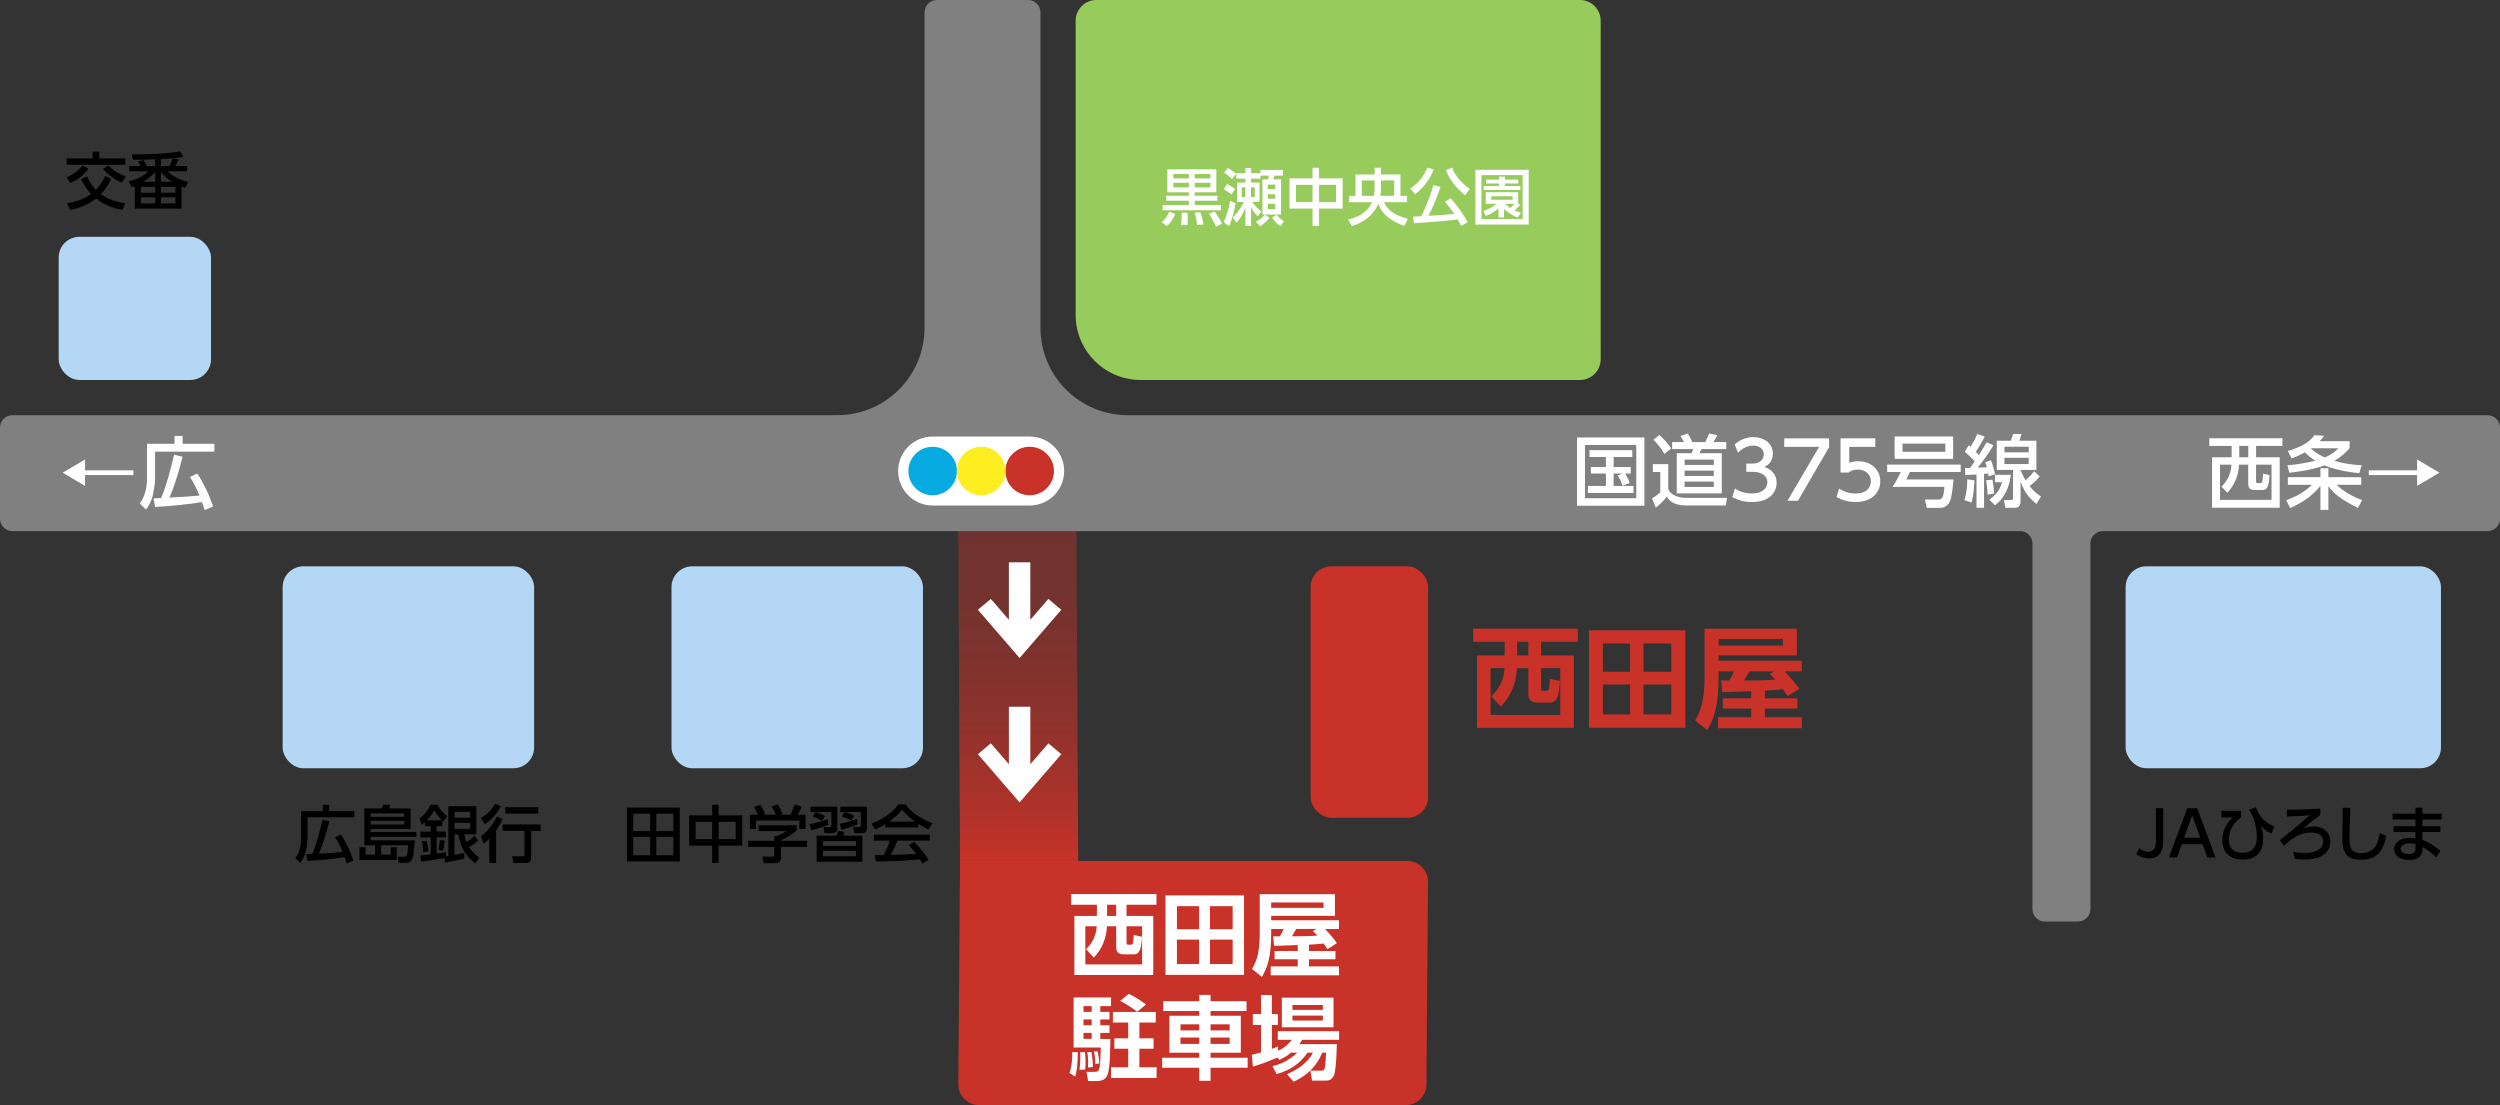 <?xml version="1.0" encoding="UTF-8"?><svg id="_レイヤー_2" xmlns="http://www.w3.org/2000/svg" xmlns:xlink="http://www.w3.org/1999/xlink" viewBox="0 0 603.84 266.92"><rect x="0" y="0" width="603.84" height="266.92" fill="#333333" stroke="none"/><defs><style>.cls-1{fill:#b4d7f5;}.cls-2{fill:#c83228;}.cls-3{fill:#97cb5c;}.cls-4{fill:gray;}.cls-5{fill:#fcee21;}.cls-6{fill:#fff;}.cls-7{fill:#07abe2;}.cls-8{fill:url(#_名称未設定グラデーション_10);}</style><linearGradient id="_名称未設定グラデーション_10" x1="245.93" y1="124.15" x2="245.93" y2="207.95" gradientUnits="userSpaceOnUse"><stop offset="0" stop-color="#c83228" stop-opacity=".4"/><stop offset=".18" stop-color="#c83228" stop-opacity=".42"/><stop offset=".36" stop-color="#c83228" stop-opacity=".48"/><stop offset=".55" stop-color="#c83228" stop-opacity=".58"/><stop offset=".73" stop-color="#c83228" stop-opacity=".72"/><stop offset=".92" stop-color="#c83228" stop-opacity=".9"/><stop offset="1" stop-color="#c83228"/></linearGradient></defs><g id="_レイヤー_1-2"><rect class="cls-1" x="162.19" y="136.79" width="60.74" height="48.77" rx="5" ry="5"/><rect class="cls-1" x="14.17" y="57.2" width="36.8" height="34.58" rx="5" ry="5"/><rect class="cls-1" x="68.27" y="136.79" width="60.74" height="48.77" rx="5" ry="5"/><rect class="cls-1" x="513.41" y="136.79" width="76.17" height="48.77" rx="5" ry="5"/><rect class="cls-2" x="316.56" y="136.79" width="28.38" height="60.74" rx="5" ry="5"/><polygon class="cls-8" points="260.43 207.95 231.88 207.95 231.43 124.15 259.98 124.15 260.43 207.95"/><path class="cls-2" d="M339.53,266.92h-103.06c-2.78,0-5.02-2.26-5-5.04l.41-53.93h108.03c2.78,0,5.02,2.26,5,5.04l-.37,48.97c-.02,2.75-2.25,4.96-5,4.96Z"/><path class="cls-3" d="M264.81,0h116.81c2.76,0,5,2.24,5,5v81.78c0,2.76-2.24,5-5,5h-106.1c-8.67,0-15.71-7.04-15.71-15.71V5c0-2.76,2.24-5,5-5Z"/><path class="cls-4" d="M600.84,100.29h-328.43c-11.65,0-21.1-9.45-21.1-21.1V3c0-1.66-1.34-3-3-3h-22c-1.66,0-3,1.34-3,3v76.18c0,11.65-9.45,21.1-21.1,21.1H3c-1.66,0-3,1.34-3,3v22c0,1.66,1.34,3,3,3h484.91c1.66,0,3,1.34,3,3v88.3c0,1.66,1.34,3,3,3h8c1.66,0,3-1.34,3-3v-88.3c0-1.66,1.34-3,3-3h92.93c1.66,0,3-1.34,3-3v-22c0-1.66-1.34-3-3-3Z"/><path class="cls-6" d="M397.18,105.67v16.49h-16.28v-16.49h16.28ZM395.22,107.49h-12.39v12.84h12.39v-12.84ZM391.92,117.32c-.08-.23-.57-1.58-1.2-2.47l1.22-.48h-2.18v3h4.79v1.71h-11.02v-1.71h4.35v-3h-3.63v-1.58h3.63v-2.41h-3.97v-1.65h10.35v1.65h-4.5v2.41h4.12v1.58h-1.35c.11.17.68,1.03,1.1,2.26l-1.71.68Z"/><path class="cls-6" d="M399.22,112.11h3.72v5.96c.49,1.54,2.64,2.18,4.24,2.18h9.97l-.32,1.84h-9.46c-3.5,0-4.41-1.5-4.79-2.17-.8,1.25-2.24,2.36-2.64,2.68l-.93-2.24c.09-.04,1.35-.78,2.01-1.44v-4.92h-1.8v-1.9ZM400.79,105.06c.95.82,2.3,2.28,2.85,3.29l-1.62,1.29c-.95-1.52-1.6-2.38-2.64-3.42l1.41-1.16ZM416.94,108.46h-5.96c-.15.34-.3.66-.51,1.01h5.4v9.71h-10.87v-9.71h3.61c.17-.4.29-.84.32-1.01h-5.05v-1.69h2.87c-.29-.49-.76-1.35-.86-1.48l1.77-.57c.51.8.89,1.58,1.1,2.05h3.12c.32-.59.7-1.41.93-2.07l2.01.42c-.15.29-.25.46-.97,1.65h3.1v1.69ZM406.89,111.01v1.29h7.05v-1.29h-7.05ZM406.89,113.67v1.29h7.05v-1.29h-7.05ZM406.89,116.33v1.29h7.05v-1.29h-7.05Z"/><path class="cls-6" d="M419.07,118c1.22.82,2.68,1.2,4.14,1.2,2.7,0,3.67-1.48,3.67-2.77s-1.1-2.47-3.59-2.47h-1.5v-1.98h1.44c2.05,0,2.79-1.23,2.79-2.24,0-1.44-1.27-2.11-2.51-2.11-1.42,0-2.75.68-3.71,1.75l-.82-2.03c1.44-1.27,3.1-1.77,4.54-1.77,2.49,0,4.69,1.46,4.69,4.01,0,2.13-1.5,2.91-2.05,3.19.78.3,2.96,1.14,2.96,3.86,0,2.03-1.52,4.62-5.93,4.62-1.98,0-3.44-.48-4.79-1.2l.65-2.05Z"/><path class="cls-6" d="M441.79,105.88v2.13l-7.52,12.94h-2.53l7.64-13.01h-8.42v-2.05h10.83Z"/><path class="cls-6" d="M452.96,107.93h-6.29v3.86c.48-.17,1.08-.38,2.17-.38,3.23,0,5.32,2.15,5.32,4.84,0,2.37-1.71,5-5.95,5-1.67,0-3.13-.38-4.62-1.18l.63-2.07c1.22.82,2.51,1.2,3.97,1.2,2.91,0,3.7-1.71,3.7-2.96,0-1.77-1.44-2.83-3.21-2.83-.78,0-1.58.21-2.17.72h-1.96v-8.25h8.4v2.05Z"/><path class="cls-6" d="M471.83,115.82c-.04.55-.34,4.18-.84,5.24-.59,1.27-1.6,1.6-2.36,1.6h-3.25l-.44-2h3.32c.85,0,1.2-.59,1.39-3.06h-12.52c.82-1.29,1.37-2.28,1.98-3.59h-3.29v-1.8h17.76v1.8h-12.29c-.19.42-.44,1.01-.84,1.8h11.36ZM471.75,110.84h-14.13v-5.41h14.13v5.41ZM469.86,107.15h-10.33v1.98h10.33v-1.98Z"/><path class="cls-6" d="M476.89,116.01c-.06,1.5-.21,3.59-.68,5.36l-1.73-.57c.46-1.44.65-3,.7-5.03l1.71.25ZM474.59,113.06c.86-.02.97-.02,1.22-.02.27-.34.55-.72,1.14-1.6-.09-.11-1.08-1.25-2.39-2.3l.95-1.58.44.36c.19-.28.97-1.5,1.63-3.1l1.79.63c-.85,1.8-1.98,3.44-2.13,3.67.17.19.3.32.72.8,1.03-1.61,1.5-2.41,1.88-3.08l1.67.68c-.34.57-1.27,2.24-3.8,5.43,1.16-.06,1.35-.06,2.17-.09-.13-.55-.23-.85-.36-1.22l1.37-.49c.38.95.78,2.32.97,3.4l-1.54.51c-.06-.42-.08-.48-.11-.7-.63.06-.72.08-.99.1v8.19h-1.82v-8.04c-.89.06-2.03.11-2.7.13l-.1-1.69ZM481.26,115.85c.15.74.34,2.18.38,3.34l-1.56.3c-.04-1.39-.29-2.98-.36-3.48l1.54-.17ZM485.7,114.69c-.67,4.94-2.94,6.67-3.86,7.35l-1.33-1.35c1.33-.99,2.49-2.09,3.06-4.22h-1.73v-1.79h3.86ZM492.67,115.09c-.8.97-1.75,1.77-2.45,2.32,1.18,1.48,2.13,2.09,2.75,2.49l-1.1,1.84c-2.17-1.88-2.83-2.85-3.84-5.41v4.69c0,.82-.23,1.63-1.41,1.63h-2.26l-.32-1.88h1.65c.53,0,.53-.25.53-.61v-6.65h-3.93v-7.05h3.4c.29-.7.47-1.41.53-1.63h2.03c-.09.38-.21.82-.51,1.63h4.12v7.05h-3.84c.29.7.63,1.54,1.22,2.49.82-.7,1.23-1.16,2.09-2.17l1.33,1.25ZM484.14,107.91v1.35h5.87v-1.35h-5.87ZM484.14,110.57v1.52h5.87v-1.52h-5.87Z"/><path class="cls-6" d="M279.32,218.52h-7.22v2.71h6.45v14.26h-19.05v-14.26h5.44v-2.71h-6.21v-2.57h20.6v2.57ZM262.33,229.26c2.07-2.05,2.44-3.92,2.57-5.54h-2.75v9.22h13.71v-9.22h-3.76v3.81c0,.48,0,.66.48.66h.51c.29,0,.48-.07.57-.48.07-.31.13-1.08.18-1.87l1.98.4c-.15,2.88-.51,4.27-2.02,4.27h-2.22c-1.14,0-1.98-.26-1.98-1.74v-5.04h-2.24c-.2,4.31-2.33,6.67-3.17,7.57l-1.85-2.02ZM269.6,218.52h-2.2v2.71h2.2v-2.71Z"/><path class="cls-6" d="M300.48,216.27v19.19h-18.97v-19.19h18.97ZM289.62,218.87h-5.35v5.57h5.35v-5.57ZM289.62,226.95h-5.35v5.9h5.35v-5.9ZM297.73,218.87h-5.48v5.57h5.48v-5.57ZM297.73,226.95h-5.48v5.9h5.48v-5.9Z"/><path class="cls-6" d="M313.44,228.27c-.81.04-4.77.18-5.68.2l-.26-2.31h1.63c.48-.81.62-1.01.92-1.78h-3.01v.88c0,6.12-.95,8.45-2.24,10.69l-2.4-1.91c1.23-2.07,1.87-4.07,1.87-8.8v-9.26h18.17v5.24h-15.4v1.06h16.37v2.11h-3.34c1.01,1.1,2,2.2,2.84,3.41l-2.29,1.45c-.31-.48-.33-.53-.9-1.36-1.1.13-2.75.24-3.56.29v1.52h6.4v2h-6.4v1.72h7.26v2.16h-16.5v-2.16h6.53v-1.72h-5.59v-2h5.59v-1.41ZM319.69,217.97h-12.65v1.32h12.65v-1.32ZM318.04,224.37h-4.95c-.18.29-.88,1.54-1.06,1.78,2.88-.02,4.25-.02,6.16-.18-.46-.53-.73-.75-1.1-1.1l.95-.51Z"/><path class="cls-6" d="M260.33,254.15c-.02,3.81-.37,4.97-.64,5.88l-1.36-.86c.64-1.85.66-3.94.66-5.06l1.34.04ZM259.34,240.92h9.02v2.09h-2.6v1.39h2.22v1.83h-2.22v1.41h2.22v1.85h-2.22v1.45h2.44c-.13,5.5-.13,5.79-.42,7.55-.22,1.39-.73,2.62-2.79,2.62h-2.16l-.4-2.22h2c.7,0,.88-.26.99-.53.33-.79.37-2.42.46-5.35h-6.56v-12.08ZM262.05,254.15c.09.9.15,1.56.15,2.31,0,.66-.04,1.43-.09,1.89l-1.39.02c.11-.66.26-1.56.18-4.22h1.14ZM261.7,243.01v1.39h1.98v-1.39h-1.98ZM261.7,246.22v1.41h1.98v-1.41h-1.98ZM261.7,249.48v1.45h1.98v-1.45h-1.98ZM263.63,254.1c.22,1.21.33,2.35.33,3.61l-1.17.15c.11-2.2-.07-3.15-.18-3.72l1.01-.04ZM265.08,253.93c.22.81.4,1.8.44,2.9l-.95.22c-.02-1.52-.18-2.29-.35-3.08l.86-.04ZM272.5,257.78v-4.47h-3.34v-2.51h3.34v-3.83h-3.7v-2.55h10.36v2.55h-3.96v3.83h3.43v2.51h-3.43v4.47h4.16v2.6h-11v-2.6h4.14ZM272.61,240.06c.79.35,1.91.88,4.2,2.55l-2.13,1.76c-1.21-.92-2.31-1.65-4.11-2.62l2.05-1.69Z"/><path class="cls-6" d="M289.66,261.05v-3.15h-8.96v-2.42h8.96v-1.21h-7.22v-8.93h7.22v-1.14h-8.69v-2.38h8.69v-1.52h2.73v1.52h8.69v2.38h-8.69v1.14h7.31v8.93h-7.31v1.21h8.96v2.42h-8.96v3.15h-2.73ZM285.13,247.41v1.47h4.53v-1.47h-4.53ZM285.13,250.6v1.54h4.53v-1.54h-4.53ZM292.39,247.41v1.47h4.62v-1.47h-4.62ZM292.39,250.6v1.54h4.62v-1.54h-4.62Z"/><path class="cls-6" d="M311.86,254.23c-1.14.97-2.11,1.43-2.9,1.78l-.37-.59c-1.63.68-3.37,1.43-5.96,2.22l-.29-2.86c.66-.15,1.25-.29,2.24-.59v-6.64h-1.98v-2.62h1.98v-4.6h2.62v4.6h1.45v2.62h-1.45v5.79c.57-.2.84-.31,1.45-.59l.07,1.03c1.8-.79,2.68-1.85,3.32-2.64h-3.41v-2.07h14.81v2.07h-8.91c-.26.42-.4.66-.68,1.06h9.04c0,.13-.09,6.12-.7,7.53-.55,1.28-1.45,1.28-2.11,1.28h-3.17l-.4-2.4h2.62c.7,0,.79-.37.88-.88.15-.75.26-2.82.29-3.48h-.92c-1.89,4.62-5.52,6.38-6.95,7.02l-1.58-1.83c2.6-1.08,4.97-2.73,6.29-5.19h-1.3c-2.09,2.88-4.25,4.22-7.48,5.19l-1.01-1.91c1.61-.44,3.76-1.12,5.98-3.28h-1.45ZM309.61,240.97h12.48v7.15h-12.48v-7.15ZM312.17,242.75v1.17h7.35v-1.17h-7.35ZM312.17,245.3v1.19h7.35v-1.19h-7.35Z"/><path class="cls-2" d="M381.08,155h-8.85v3.32h7.91v17.49h-23.38v-17.49h6.67v-3.32h-7.61v-3.16h25.27v3.16ZM360.24,168.17c2.54-2.51,3-4.8,3.16-6.8h-3.37v11.31h16.82v-11.31h-4.62v4.67c0,.59,0,.81.59.81h.62c.35,0,.59-.08.7-.59.08-.38.16-1.32.22-2.29l2.43.49c-.19,3.54-.62,5.24-2.48,5.24h-2.73c-1.4,0-2.43-.32-2.43-2.13v-6.18h-2.75c-.24,5.29-2.86,8.18-3.89,9.29l-2.27-2.48ZM369.15,155h-2.7v3.32h2.7v-3.32Z"/><path class="cls-2" d="M407.06,152.24v23.54h-23.27v-23.54h23.27ZM393.72,155.43h-6.56v6.83h6.56v-6.83ZM393.72,165.33h-6.56v7.23h6.56v-7.23ZM403.68,155.43h-6.72v6.83h6.72v-6.83ZM403.68,165.33h-6.72v7.23h6.72v-7.23Z"/><path class="cls-2" d="M422.96,166.95c-1,.05-5.86.22-6.96.24l-.32-2.83h2c.59-1,.76-1.24,1.13-2.19h-3.7v1.08c0,7.5-1.16,10.37-2.75,13.12l-2.94-2.35c1.51-2.54,2.29-4.99,2.29-10.8v-11.36h22.3v6.42h-18.89v1.3h20.08v2.59h-4.1c1.24,1.35,2.46,2.7,3.48,4.18l-2.81,1.78c-.38-.59-.41-.65-1.11-1.67-1.35.16-3.37.3-4.37.35v1.86h7.85v2.46h-7.85v2.11h8.91v2.64h-20.24v-2.64h8.02v-2.11h-6.86v-2.46h6.86v-1.73ZM430.63,154.32h-15.52v1.62h15.52v-1.62ZM428.6,162.18h-6.07c-.22.35-1.08,1.89-1.3,2.19,3.54-.03,5.21-.03,7.56-.22-.57-.65-.89-.92-1.35-1.35l1.16-.62Z"/><path class="cls-6" d="M20.54,110.98v2.62h11.68v1.14h-11.68v2.62l-5.4-3.19,5.4-3.19Z"/><path class="cls-6" d="M35.5,107.2h6.65v-1.9h1.96v1.9h7.67v1.9h-14.32v6.04c0,.67,0,2.05-.53,4.41-.4,1.77-1.18,2.85-1.67,3.53l-1.5-1.48c.57-.82,1.75-2.53,1.75-6.04v-8.36ZM49.44,123.19c-.32-.99-.44-1.35-.65-1.92-2.55.47-8.3,1.03-11.34,1.18l-.36-2.07c.38-.02,1.2-.06,1.82-.1,1.35-3.02,2.74-8.62,3.13-10.47l2.05.51c-1.25,5.11-2.43,8.19-3.17,9.86,2.83-.11,5.02-.27,7.26-.49-.78-1.9-1.39-3.06-2.3-4.48l1.77-.84c1.46,2.2,2.89,5.09,3.82,7.98l-2.03.84Z"/><path class="cls-6" d="M551.29,107.71h-6.36v2.74h5.7v12.18h-16.34v-12.18h4.73v-2.74h-5.39v-1.86h17.67v1.86ZM536.58,117.55c.8-.82,2.24-2.39,2.41-5.32h-2.77v8.51h12.44v-8.51h-3.74v3.86c0,.55.08.57.49.57h.49c.3,0,.47,0,.55-.47.09-.48.13-1.18.15-1.77l1.56.32c-.11,2.68-.51,3.61-1.69,3.61h-1.56c-.99,0-1.88,0-1.88-1.54v-4.58h-2.22c-.13,2.66-1.04,4.79-2.81,6.8l-1.42-1.48ZM543.04,107.71h-2.18v2.74h2.18v-2.74Z"/><path class="cls-6" d="M552.2,120.82c2.28-.82,4.45-1.99,6.23-3.72h-5.83v-1.84h7.87v-2.15h1.92v2.15h7.94v1.84h-5.95c1.75,1.69,3.89,2.87,6.17,3.69l-1.04,1.9c-4.03-2.05-5.72-3.36-7.12-5.24v5.7h-1.92v-5.77c-2.22,2.62-4.31,3.97-7.31,5.34l-.95-1.88ZM552.6,108.93c4.24-1.29,5.49-2.58,6.44-3.82l2.28.15c-.29.44-.49.74-1.04,1.31h7.24v1.69c-.65.74-1.77,1.94-3.69,3.04,3.08.89,5.4,1.01,6.61,1.06l-.59,1.94c-1.31-.13-4.92-.51-8.42-1.88-3.21,1.18-7.07,1.61-8.49,1.77l-.44-1.81c1.06-.09,3.34-.27,6.69-1.1-1.2-.76-1.98-1.5-2.47-2.03-1.46.85-2.54,1.23-3.27,1.46l-.86-1.79ZM558.18,108.32c.46.46,1.52,1.37,3.36,2.17,1.94-.85,2.75-1.69,3.27-2.22h-6.55l-.08.06Z"/><path class="cls-6" d="M583.82,117.36v-2.62h-11.68v-1.14h11.68v-2.62l5.39,3.19-5.39,3.19Z"/><path d="M23.97,36.61v1.65h6.28v1.54h-14.13v-1.54h6.25v-1.65h1.59ZM16.13,42.8c.75-.33,2.55-1.16,3.78-2.82l1.46.78c-1.41,1.84-2.94,2.8-4.4,3.46l-.84-1.42ZM21.03,42.58c.25.58.85,1.96,2.11,3.27,1.41-1.41,2.06-2.87,2.28-3.38l1.4.78c-.31.71-.99,2.1-2.47,3.65,1.74,1.25,3.81,1.9,5.92,2.19l-.68,1.6c-1.03-.18-3.82-.68-6.4-2.75-2.55,2.04-5.25,2.56-6.22,2.76l-.79-1.59c2.08-.34,4.12-1.02,5.83-2.26-.33-.35-1.4-1.46-2.42-3.58l1.44-.69ZM26.24,39.95c.95,1.14,2.43,2.06,4.11,2.64l-.92,1.53c-1.45-.58-3.3-1.84-4.54-3.3l1.35-.87Z"/><path d="M43.14,38.51c-.33.77-.5,1.1-.78,1.59h2.82v1.26h-4.77c1.27,1.19,3,2.08,4.98,2.58l-.66,1.44c-.42-.18-.5-.21-.89-.36v5.37h-11.29v-5.4c-.07.03-.19.07-.72.25l-.72-1.41c2.83-.75,4.2-1.89,4.8-2.47h-4.69v-1.26h2.71c-.18-.38-.28-.58-.58-1.12l1.37-.33c.27.46.43.82.66,1.45h2.1v-1.63c-2.16.09-3.18.1-5.37.12l-.27-1.33c1.63.03,7.23.07,11.7-.69l.68,1.35c-2,.29-2.98.36-5.34.5v1.69h2.05c.39-.72.63-1.42.77-1.86l1.46.27ZM34.05,45.14v1.42h3.42v-1.42h-3.42ZM34.05,47.66v1.47h3.42v-1.47h-3.42ZM37.47,43.9v-2.38c-.44.5-1.14,1.3-2.81,2.38h2.81ZM41.58,43.9c-1.27-.75-1.9-1.36-2.71-2.4v2.4h2.71ZM38.87,45.14v1.42h3.49v-1.42h-3.49ZM38.87,47.66v1.47h3.49v-1.47h-3.49Z"/><path class="cls-6" d="M283.87,51.67c-.38.96-1.17,2.16-2.01,2.95l-1.26-.93c.57-.54,1.33-1.35,1.81-2.58l1.46.56ZM294.06,48.48h-5.49v1.04h6.34v1.27h-14.1v-1.27h6.34v-1.04h-5.47v-1.21h5.47v-.81h-5.19v-5.56h11.83v5.56h-5.23v.81h5.49v1.21ZM283.42,42.03v1.06h3.73v-1.06h-3.73ZM283.42,44.16v1.11h3.73v-1.11h-3.73ZM286.81,51.36c.03.39.07.87.07,1.53s-.04,1.12-.07,1.47h-1.56c.17-.99.19-2.31.17-3h1.4ZM288.57,42.03v1.06h3.79v-1.06h-3.79ZM288.57,44.16v1.11h3.79v-1.11h-3.79ZM289.95,51.28c.34.94.61,2.13.75,2.94l-1.56.13c-.04-.45-.17-1.62-.57-3l1.38-.07ZM293.34,51.06c.71.88,1.46,2.17,1.8,2.96l-1.42.73c-.69-1.42-.99-2.01-1.71-3.09l1.33-.6Z"/><path class="cls-6" d="M296.37,44.43c.66.35,1.2.66,1.98,1.23l-.94,1.32c-.52-.48-1.47-1.1-1.86-1.32l.83-1.23ZM298.45,49.09c-.15.98-.82,4.03-1.57,5.49l-1.31-.9c.69-1.46,1.31-3.57,1.52-5.16l1.36.57ZM296.56,40.56c.98.57,1.84,1.27,2.04,1.42l-1.02,1.25c-.57-.57-1.21-1.08-1.86-1.54l.84-1.12ZM304.47,42.4v.75h-2.29v.95h2.04v4.66h-1.77c.17.27.87,1.27,2.2,2.33l-.85,1.2c-.81-.92-1.17-1.35-1.62-2.25v4.54h-1.37v-4.44c-.61,1.71-1.32,2.7-2.14,3.65l-.87-1.26c1.57-1.59,2.47-3.4,2.64-3.76h-1.65v-4.66h2.02v-.95h-2.19v-1.33h2.19v-1.26h1.37v1.26h2.29v-.79h5.43v1.38h-2.07c-.1.38-.15.51-.3.9h1.89v8.49h-4.5v-8.49h1.37c.09-.3.18-.84.19-.9h-2.01ZM299.92,45.27v2.34h.88v-2.34h-.88ZM302.17,45.27v2.34h.9v-2.34h-.9ZM306.66,52.6c-.83,1-1.8,1.73-2.27,2.06l-1.05-1.08c.34-.2,1.26-.72,2.19-1.73l1.12.75ZM306.22,44.58v1.08h1.8v-1.08h-1.8ZM306.22,46.9v1.09h1.8v-1.09h-1.8ZM306.22,49.23v1.26h1.8v-1.26h-1.8ZM309.27,54.58c-1.11-.65-1.79-1.65-2.01-2.01l1.12-.71c.45.65,1.08,1.21,1.77,1.59l-.88,1.12Z"/><path class="cls-6" d="M317.02,43.09v-2.58h1.57v2.58h5.7v7.29h-5.7v4.2h-1.57v-4.2h-5.56v-7.29h5.56ZM317.02,44.65h-4v4.17h4v-4.17ZM322.71,44.65h-4.11v4.17h4.11v-4.17Z"/><path class="cls-6" d="M325.6,53.01c1.02-.23,4.41-.99,5.79-4.17h-5.56v-1.53h1.57v-5.17h4.62v-1.63h1.53v1.63h4.71v5.17h1.59v1.53h-5.58c.72,1.47,1.92,3.01,5.79,4.02l-.85,1.7c-4.65-1.64-5.94-4.11-6.28-5.38-1.62,3.91-5.31,5.08-6.42,5.44l-.9-1.6ZM332.02,43.59h-3.1v3.72h2.92c.09-.4.18-1.15.18-2.16v-1.56ZM333.55,45.16c0,.34,0,1.26-.14,2.14h3.33v-3.72h-3.19v1.58Z"/><path class="cls-6" d="M346.29,40.95c-.9,2.4-2.56,4.45-4.45,5.98l-1.2-1.41c1.89-1.19,3.3-2.97,4.1-5.05l1.56.48ZM352.92,54.52c-.24-.45-.42-.79-.85-1.54-2.97.48-10.17.9-10.57.93l-.19-1.6c.3,0,1.38-.06,1.98-.09.57-1.12,2.21-4.66,2.9-7.51l1.74.41c-.87,2.58-1.56,4.41-2.9,7,3.35-.18,4.23-.24,6.23-.48-.41-.6-.98-1.42-2.24-2.91l1.37-.84c1.33,1.42,3.27,4.17,4.11,5.79l-1.56.85ZM353.89,47.16c-2.43-1.99-3.96-4.08-4.63-6.06l1.47-.63c.35.93,1.12,2.85,4.27,5.2l-1.11,1.48Z"/><path class="cls-6" d="M369.24,54.24h-12.88v-13.23h12.88v13.23ZM367.78,42.3h-9.96v10.6h9.96v-10.6ZM367.18,49.48c-.5.6-1.16,1.15-1.35,1.33.42.21.69.33,1.53.6l-.75,1.12c-1.43-.45-2.62-1.4-3.33-2.05v2.05h-1.35v-2.19c-.34.3-1.44,1.26-3.07,1.81l-.56-1.2c.52-.17,1.73-.56,3.14-1.73h-2.58v-2.79h7.83v2.73l.5.3ZM366.7,44.31h-3.23v.61h3.75v.96h-8.86v-.96h3.72v-.61h-3.16v-.93h3.16v-.72h1.4v.72h3.23v.93ZM365.34,47.41h-5.13v.84h5.13v-.84ZM363.55,49.24c.5.46.78.69,1.25,1,.49-.46.88-.9.99-1h-2.23Z"/><path d="M72.73,195.9h5.25v-1.5h1.54v1.5h6.06v1.5h-11.31v4.77c0,.52,0,1.62-.42,3.48-.31,1.39-.93,2.25-1.32,2.79l-1.19-1.17c.45-.65,1.38-2,1.38-4.77v-6.6ZM83.74,208.53c-.26-.78-.35-1.07-.51-1.51-2.01.38-6.55.81-8.95.93l-.29-1.63c.3-.02.95-.04,1.44-.08,1.06-2.38,2.16-6.81,2.48-8.26l1.62.41c-.99,4.03-1.92,6.46-2.5,7.78,2.23-.09,3.96-.21,5.73-.39-.61-1.5-1.09-2.42-1.81-3.54l1.4-.66c1.15,1.74,2.28,4.02,3.02,6.3l-1.6.66Z"/><path d="M94.36,206.43v-1.79h1.47v3.06h-9.01v-3.06h1.48v1.79h2.29v-2.27h-2.59v-8.88h4.24c.14-.27.26-.65.33-.96l1.69.07c-.09.32-.21.6-.34.89h5.26v4.96h-9.64v.73h11.02v1.16h-11.02v.84h10.63c-.17,4.09-.51,5.43-2.07,5.43h-1.81l-.27-1.47h1.5c.58,0,.75-.13.85-.69.1-.63.17-1.46.18-2.08h-6.51v2.27h2.31ZM97.63,196.46h-8.08v.82h8.08v-.82ZM97.63,198.27h-8.08v.88h8.08v-.88Z"/><path d="M107.38,207.24c-1.14.25-4.12.71-5.67.85l-.18-1.47c.49-.03.84-.06,2.5-.25v-4.09h-2.5v-1.42h2.5v-1.3h-1.4v-.98c-.3.29-.45.42-.78.67l-.52-1.53c1.23-.92,1.95-1.82,2.7-3.36h1.65c.69,1.25,1.08,1.83,2.32,2.76l-.94,1.28c-.14-.12-.18-.15-.23-.2v1.35h-1.38v1.3h2.25v1.42h-2.25v3.9c.24-.04,2.16-.31,2.25-.33l.06.99c.15-.01.25-.03.54-.08v-12.03h6.75v6.81h-2.9c.08.48.17.95.52,1.88.98-.58,1.47-1.12,1.91-1.59l.94,1.2c-.29.27-.94.88-2.23,1.59.84,1.28,1.77,2,2.49,2.54l-.93,1.38c-3.38-2.31-3.99-6.04-4.14-6.99h-.92v4.96c1.16-.21,1.75-.34,2.35-.49v1.38c-1.72.43-3.34.73-4.66.94l-.12-1.09ZM103.08,203.08c.16.65.33,1.79.39,2.57l-1.27.15c0-1.24-.23-2.23-.31-2.59l1.2-.12ZM106.77,198.14c-1-.9-1.65-1.98-1.9-2.38-.24.42-.72,1.26-1.78,2.38h3.69ZM107.44,203.04c-.2,1.5-.35,2.04-.45,2.43l-1.08-.2c.21-1.02.26-1.38.33-2.38l1.2.15ZM109.81,196.08v1.44h3.75v-1.44h-3.75ZM109.81,198.74v1.46h3.75v-1.46h-3.75Z"/><path d="M120.97,194.73c-.55,1.17-1.95,3.12-3.87,4.32l-.93-1.49c.9-.51,2.16-1.3,3.42-3.4l1.38.57ZM121.41,197.9c-.3.58-.76,1.5-1.57,2.64v7.91h-1.65v-5.9c-.58.62-.95.9-1.35,1.23l-.66-1.8c2.19-1.56,3.46-4.02,3.85-4.77l1.38.69ZM130.6,199.14v1.54h-2.31v6.42c0,1.2-.56,1.33-1.6,1.33h-2.7l-.29-1.61h2.5c.33,0,.48-.04.48-.4v-5.75h-5.28v-1.54h9.19ZM130.02,194.97v1.54h-7.98v-1.54h7.98Z"/><path d="M522.5,195.21v7.42c0,1.63-.01,4.71-3.52,4.71-1.51,0-2.4-.63-2.97-1.05l.69-1.41c.29.21,1.12.84,2.15.84,1.86,0,1.88-1.58,1.88-2.97v-7.54h1.78Z"/><path d="M526.98,203.9l-1.14,3.21h-1.99l4.45-11.89h2.39l4.45,11.89h-2l-1.14-3.21h-5.02ZM531.45,202.35l-1.96-5.43-1.95,5.43h3.92Z"/><path d="M541.31,195.86v1.53c-.67.51-2.96,2.22-2.96,5.38,0,2.5,1.68,3.22,3.24,3.22,2.17,0,3.51-1.11,3.51-3.76,0-1.18-.22-3.66-1.3-5.68-.25-.48-.35-.67-.51-1.02l1.59-.54c.69,1.77,1.65,3.45,4.42,4.62l-.63,1.75c-1.35-.62-1.93-1.2-2.55-1.98.51,1.5.51,2.71.51,3.07,0,2.96-1.29,5.17-4.95,5.17-4.59,0-4.92-3.64-4.92-4.65,0-2.1.93-4.09,2.5-5.52l-2.7.04v-1.65h4.74Z"/><path d="M560.45,196.77c-1.16.86-3.29,2.62-4.17,3.36.53-.2,1.32-.5,2.52-.5,2.67,0,4.08,1.67,4.08,3.63,0,1.59-.85,2.7-1.71,3.25-1.11.72-2.46,1.09-4.67,1.09-1,0-1.65-.08-2.2-.13l-.41-1.7c1.16.2,2.07.24,2.76.24,3.57,0,4.48-1.56,4.48-2.75,0-1.91-1.9-2.17-2.97-2.17-2.8,0-4.69,1.56-6.48,3.18l-1-1.35c3.22-2.55,5.49-4.53,7.2-6.01-2.37.25-4.53.3-5.53.31v-1.63c3.78-.03,5.94-.13,8.1-.31v1.48Z"/><path d="M567.69,195.14c-.13,3.18-.21,6.51-.21,7.33,0,1.83.14,3.6,2.72,3.6,3.72,0,4.2-2.75,4.59-4.86l1.58.66c-.54,2.79-1.65,5.8-6.13,5.8-4.08,0-4.48-2.61-4.48-5.26,0-1.15.08-6.25.09-7.29h1.86Z"/><path d="M589.76,196.52v1.42h-4.67v1.61h4.35v1.41h-4.35v1.91c1.58.57,2.82,1.38,4.37,2.66l-1.08,1.57c-1.26-1.36-2.33-2.02-3.29-2.52v.71c-.06,1.95-1.77,2.43-3.1,2.43-3.04,0-3.71-1.65-3.71-2.61,0-1.59,1.56-2.76,3.81-2.76.6,0,1.04.08,1.33.12v-1.5h-5.28v-1.41h5.28v-1.61h-5.53v-1.42h5.53v-1.47h1.67v1.47h4.67ZM583.43,203.88c-.27-.07-.69-.19-1.38-.19-1.25,0-2.21.51-2.21,1.35,0,.21.11,1.23,1.92,1.23.99,0,1.67-.3,1.67-1.43v-.96Z"/><path d="M164.18,195.06v13h-12.76v-13h12.76ZM157.03,196.53h-4.08v4.2h4.08v-4.2ZM157.03,202.15h-4.08v4.42h4.08v-4.42ZM162.64,196.53h-4.12v4.2h4.12v-4.2ZM162.64,202.15h-4.12v4.42h4.12v-4.42Z"/><path d="M172.01,196.95v-2.58h1.57v2.58h5.7v7.29h-5.7v4.2h-1.57v-4.2h-5.56v-7.29h5.56ZM172.01,198.51h-4v4.17h4v-4.17ZM177.7,198.51h-4.11v4.17h4.11v-4.17Z"/><path d="M192.46,199.32v1.25c-.85.76-2.64,1.92-3.82,2.4v.12h6.3v1.47h-6.3v2.68c0,1.08-1.08,1.25-1.23,1.25h-2.94l-.28-1.59h2.41c.42,0,.42-.21.42-.48v-1.86h-6.29v-1.47h6.29v-1.17h.66c.51-.17,1.54-.58,2.22-1.18h-6.67v-1.41h9.24ZM183.08,196.77c-.31-.81-.69-1.48-.9-1.84l1.46-.54c.4.57.87,1.46,1.12,2.25l-.35.13h3c-.38-.87-.66-1.38-1.02-1.93l1.48-.57c.31.48.9,1.59,1.14,2.34l-.5.17h2.43c.18-.34.4-.79.99-2.46l1.73.51c-.35.79-.54,1.19-.99,1.95h1.91v3.43h-1.52v-2.01h-10.42v2.01h-1.51v-3.43h1.95Z"/><path d="M195.53,199.05c1.2-.18,3.19-.71,4.38-1.2l.17,1.32c-1.02.48-3.31,1.17-4.12,1.36l-.42-1.48ZM202.25,194.84v5.23c0,.75-.48,1.17-1.36,1.17h-1.75l-.24-1.47h1.62c.12,0,.28-.03.28-.22v-3.42h-5.04v-1.29h6.49ZM198.58,198.28c-.69-.43-1.48-.78-2.29-1.03l.65-1.11c.61.18,1.59.53,2.31.95l-.66,1.2ZM208.28,208.14h-11.02v-6.29h4.83c.21-.63.24-.81.31-1.16l1.59.21c-.09.29-.16.48-.36.95h4.65v6.29ZM206.75,203.15h-7.96v1.17h7.96v-1.17ZM206.75,205.5h-7.96v1.32h7.96v-1.32ZM202.82,198.98c1.41-.25,2.77-.66,4.14-1.17l.18,1.29c-1.11.48-2.64,1.02-3.91,1.35l-.41-1.47ZM205.63,198.23c-.58-.38-1.35-.74-2.27-.99l.6-1.11h-1v-1.29h6.43v5.05c0,1.21-.61,1.35-1.24,1.35h-1.79l-.3-1.47h1.66c.18,0,.2-.11.2-.25v-3.39h-3.88c.88.19,1.74.6,2.28.93l-.69,1.17Z"/><path d="M213.86,199.05c-1.14.72-1.83,1.02-2.48,1.29l-.88-1.44c2.41-.84,5.22-2.68,6.49-4.62h1.73c1.09,1.71,3.51,3.41,6.48,4.56l-.96,1.5c-.63-.32-1.5-.75-2.42-1.33v.85h-7.96v-.81ZM222.8,208.56c-.18-.33-.27-.5-.61-1-2.06.21-5.42.45-10.65.55l-.23-1.56c.32,0,1.68,0,2.15-.01.39-.74,1.14-2.37,1.46-3.5h-3.85v-1.46h13.51v1.46h-7.81c-.51,1.21-1.09,2.49-1.6,3.45,2.81-.06,3.12-.08,6.12-.22-.74-.98-1.11-1.49-1.77-2.15l1.27-.78c.46.45,2.17,2.14,3.48,4.32l-1.46.9ZM220.99,198.44c-1.62-1.14-2.76-2.45-3.12-2.85-.6.72-1.41,1.63-3.09,2.85h6.21Z"/><path class="cls-6" d="M243.67,135.82h5.19v13.88l4.36-5.04,3.12,2.63-10.07,11.65-10.07-11.65,3.12-2.63,4.36,5.04v-13.88Z"/><path class="cls-6" d="M243.67,170.7h5.19v13.88l4.36-5.04,3.12,2.63-10.07,11.65-10.07-11.65,3.12-2.63,4.36,5.04v-13.88Z"/><path class="cls-6" d="M225.27,122.1c-4.6,0-8.33-3.73-8.33-8.33s3.73-8.33,8.33-8.33h23.43c4.6,0,8.33,3.73,8.33,8.33s-3.73,8.33-8.33,8.33h-23.43Z"/><circle class="cls-2" cx="248.7" cy="113.77" r="5.86"/><circle class="cls-7" cx="225.27" cy="113.77" r="5.86"/><circle class="cls-5" cx="236.98" cy="113.77" r="5.86"/></g></svg>